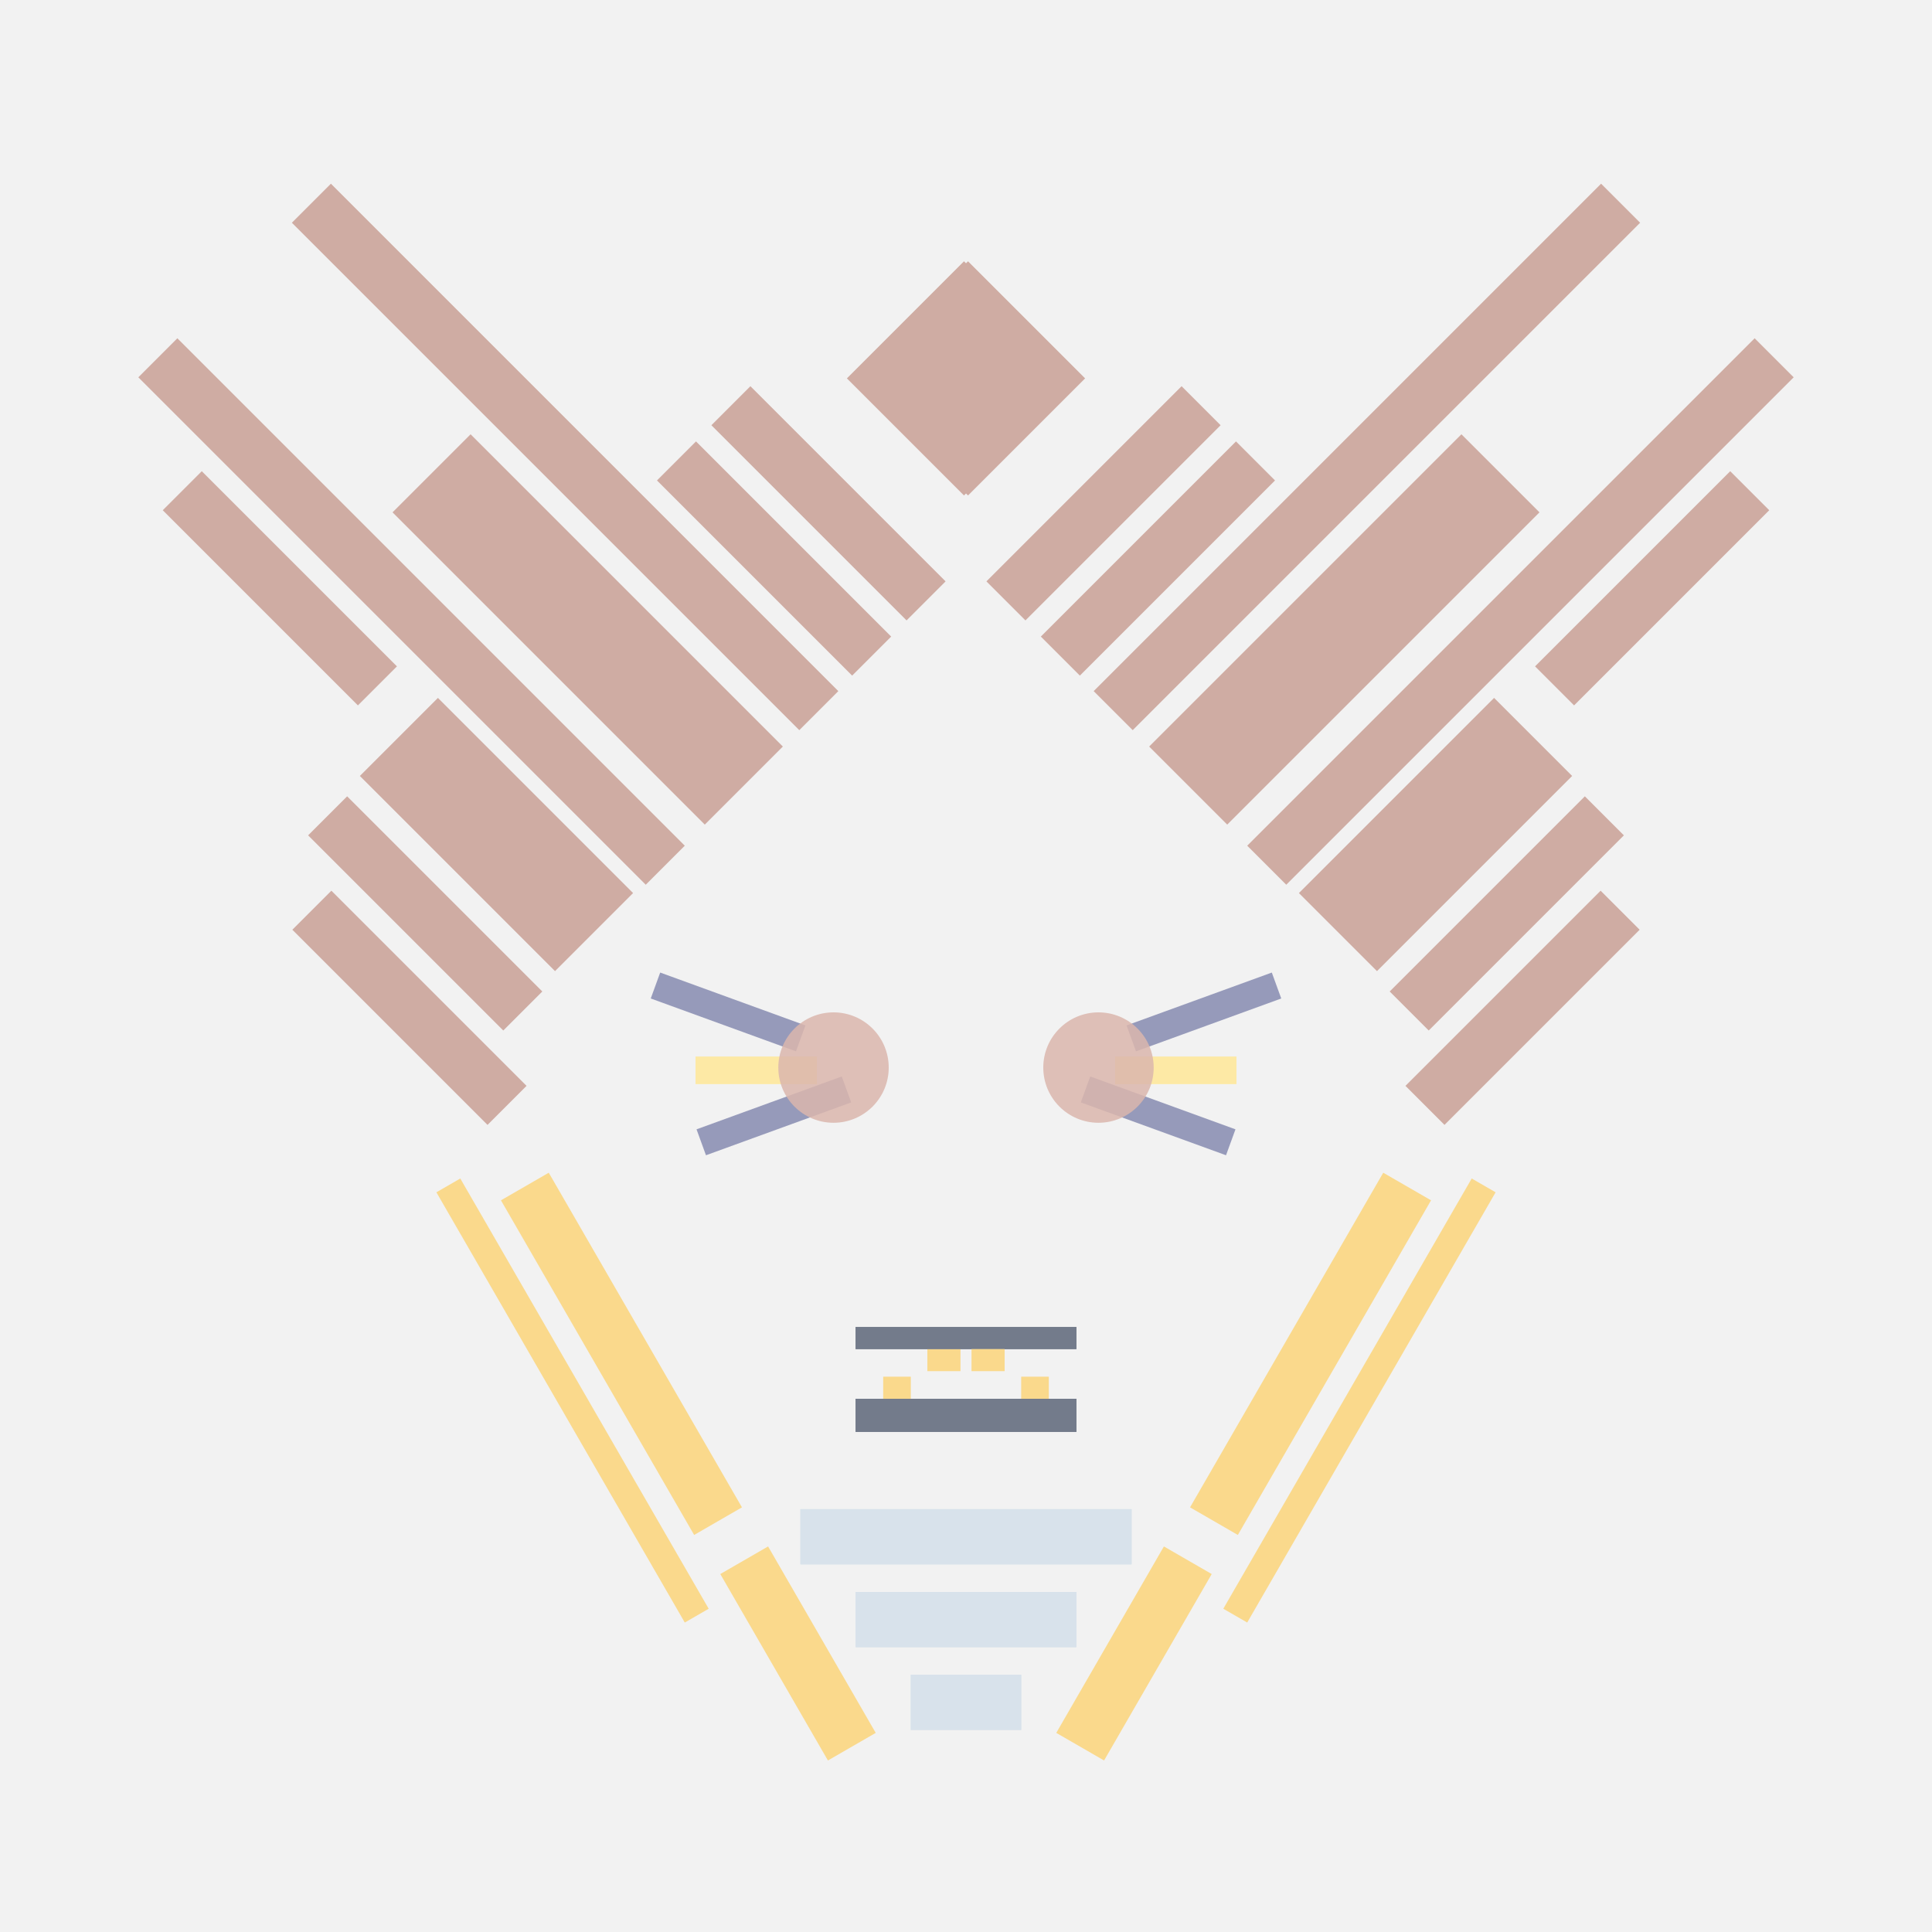 <svg xmlns='http://www.w3.org/2000/svg' preserveAspectRatio='xMinYMin meet' viewBox='0 0 350 350'> <filter id='neon' y='-2' x='-1' width='350' height='350'><feDropShadow flood-color='#8A795D' dx='0' dy='6' flood-opacity='0.65' stdDeviation='2.5' result='shadow'/><feOffset in='StrokePaint' dx='0' dy='2.4' result='offStrPnt'/><feFlood flood-color='#4A4132' flood-opacity='2' result='flood1' /><feOffset in='SourceGraphic' dx='0' dy='2' result='offFlood'/><feOffset in='SourceGraphic' dx='0' dy='9' result='offShadow'/><feComposite in='flood1' in2='offFlood' operator='in'  result='cmpFlood' /><feComposite in='shadow' in2='offShadow' operator='in' result='cmpSha' /><feGaussianBlur in='offStrPnt' stdDeviation='1' result='bStrokeP'/><feGaussianBlur in='cmpFlood' stdDeviation='0.6' result='bFlood'/><feGaussianBlur in='cmpSha' stdDeviation='0.6' result='bShadow'/><feMerge><feMergeNode in='bStrokeP'/><feMergeNode in='bshadow'/><feMergeNode in='bFlood'/><feMergeNode in='SourceGraphic'/></feMerge></filter>  <rect width='100%'  height='100%' fill='#F2F2F2'/> <g filter='url(#neon)' ><rect x='165' y= '290' width='20 ' height=  '10 '  fill= '#d8e2eb' /><rect x='155' y= '275' width='40 ' height=  '10 '  fill= '#d8e2eb' /><rect x='145' y= '260' width='60 ' height=  '10 '  fill= '#d8e2eb' /><rect x='125' y= '281' width='39 ' height=  '10 '  fill= '#fad98c' transform = '  translate( 320 , 18  ) rotate ( 60 )'  /><rect x='78 ' y= '227' width='70 ' height=  '10 '  fill= '#fad98c' transform = '  translate( 257 , 18  ) rotate ( 60 )'  /><rect x='59 ' y= '238' width='90 ' height=  '5  '  fill= '#fad98c' transform = '  translate( 260 , 30  ) rotate ( 60 )'  /><rect x='165' y= '290' width='20 ' height=  '10 '  fill= '#d8e2eb' transform= 'scale(-1,1) translate(-350,0)'/><rect x='155' y= '275' width='40 ' height=  '10 '  fill= '#d8e2eb' transform= 'scale(-1,1) translate(-350,0)'/><rect x='145' y= '260' width='60 ' height=  '10 '  fill= '#d8e2eb' transform= 'scale(-1,1) translate(-350,0)'/><rect x='125' y= '281' width='39 ' height=  '10 '  fill= '#fad98c' transform = ' scale(-1,1)  translate(-350,0) translate( 320 , 18  ) rotate ( 60 )'  /><rect x='78 ' y= '227' width='70 ' height=  '10 '  fill= '#fad98c' transform = ' scale(-1,1)  translate(-350,0) translate( 257 , 18  ) rotate ( 60 )'  /><rect x='59 ' y= '238' width='90 ' height=  '5  '  fill= '#fad98c' transform = ' scale(-1,1)  translate(-350,0) translate( 260 , 30  ) rotate ( 60 )'  /><rect x='49 ' y= '164' width='50 ' height=  '10 '  fill= '#CFACA3' transform = '  translate( 7   , 341 ) rotate ( -135  )'  /><rect x='52 ' y= '147' width='50 ' height=  '10 '  fill= '#CFACA3' transform = '  translate( 24  , 314 ) rotate ( -135  )'  /><rect x='65 ' y= '128' width='50 ' height=  '20 '  fill= '#CFACA3' transform = '  translate( 56  , 299 ) rotate ( -135  )'  /><rect x='26 ' y= '88 ' width='50 ' height=  '10 '  fill= '#CFACA3' transform = '  translate( 21  , 195 ) rotate ( -135  )'  /><rect x='10 ' y= '92 ' width='130' height=  '10 '  fill= '#CFACA3' transform = '  translate( 59  , 219 ) rotate ( -135  )'  /><rect x='37 ' y= '65 ' width='130' height=  '10 '  fill= '#CFACA3' transform = '  translate( 125 , 191 ) rotate ( -135  )'  /><rect x='115' y= '83 ' width='50 ' height=  '10 '  fill= '#CFACA3' transform = '  translate( 177 , 249 ) rotate ( -135  )'  /><rect x='125' y= '73 ' width='50 ' height=  '10 '  fill= '#CFACA3' transform = '  translate( 201 , 239 ) rotate ( -135  )'  /><rect x='66 ' y= '91 ' width='80 ' height=  '20 '  fill= '#CFACA3' transform = '  translate( 110 , 247 ) rotate ( -135  )'  /><rect x='160' y= '40 ' width='30 ' height=  '30 '  fill= '#CFACA3' transform = '  translate( 12  , 140 ) rotate ( -45)'  /><rect x='49 ' y= '164' width='50 ' height=  '10 '  fill= '#CFACA3' transform = ' scale(-1,1)  translate(-350,0) translate( 7   , 341 ) rotate ( -135  )'  /><rect x='52 ' y= '147' width='50 ' height=  '10 '  fill= '#CFACA3' transform = ' scale(-1,1)  translate(-350,0) translate( 24  , 314 ) rotate ( -135  )'  /><rect x='65 ' y= '128' width='50 ' height=  '20 '  fill= '#CFACA3' transform = ' scale(-1,1)  translate(-350,0) translate( 56  , 299 ) rotate ( -135  )'  /><rect x='26 ' y= '88 ' width='50 ' height=  '10 '  fill= '#CFACA3' transform = ' scale(-1,1)  translate(-350,0) translate( 21  , 195 ) rotate ( -135  )'  /><rect x='10 ' y= '92 ' width='130' height=  '10 '  fill= '#CFACA3' transform = ' scale(-1,1)  translate(-350,0) translate( 59  , 219 ) rotate ( -135  )'  /><rect x='37 ' y= '65 ' width='130' height=  '10 '  fill= '#CFACA3' transform = ' scale(-1,1)  translate(-350,0) translate( 125 , 191 ) rotate ( -135  )'  /><rect x='115' y= '83 ' width='50 ' height=  '10 '  fill= '#CFACA3' transform = ' scale(-1,1)  translate(-350,0) translate( 177 , 249 ) rotate ( -135  )'  /><rect x='125' y= '73 ' width='50 ' height=  '10 '  fill= '#CFACA3' transform = ' scale(-1,1)  translate(-350,0) translate( 201 , 239 ) rotate ( -135  )'  /><rect x='66 ' y= '91 ' width='80 ' height=  '20 '  fill= '#CFACA3' transform = ' scale(-1,1)  translate(-350,0) translate( 110 , 247 ) rotate ( -135  )'  /><rect x='160' y= '40 ' width='30 ' height=  '30 '  fill= '#CFACA3' transform = ' scale(-1,1)  translate(-350,0) translate( 12  , 140 ) rotate ( -45)'  /><rect x='155' y= '240' width='40 ' height=  '6  '  fill= '#737B8B' /><rect x='155' y= '227' width='40 ' height=  '4  '  fill= '#737B8B' /><rect x='168' y= '231' width='6  ' height=  '4  '  fill= '#fad98c' transform = '  translate( 342 , 466 ) rotate ( 180)'  /><rect x='160' y= '236' width='5  ' height=  '4  '  fill= '#fad98c' transform = '  translate( 325 , 476 ) rotate ( 180)'  /><rect x='155' y= '240' width='40 ' height=  '6  '  fill= '#737B8B' transform= 'scale(-1,1) translate(-350,0)'/><rect x='155' y= '227' width='40 ' height=  '4  '  fill= '#737B8B' transform= 'scale(-1,1) translate(-350,0)'/><rect x='168' y= '231' width='6  ' height=  '4  '  fill= '#fad98c' transform = ' scale(-1,1)  translate(-350,0) translate( 342 , 466 ) rotate ( 180)'  /><rect x='160' y= '236' width='5  ' height=  '4  '  fill= '#fad98c' transform = ' scale(-1,1)  translate(-350,0) translate( 325 , 476 ) rotate ( 180)'  /></g><g fill-opacity='0.85'><rect x='126' y= '178' width='22 ' height=  '5  '  fill= '#FFE898' filter='url(#neon)'  /><rect x='122' y= '168' width='28 ' height=  '5  '  fill= '#868BB0' filter='url(#neon)'  transform = '  translate( 67  , -36 ) rotate ( 20 )'  /><rect x='122' y= '187' width='28 ' height=  '5  '  fill= '#868BB0' filter='url(#neon)'  transform = '  translate( -57 , 58  ) rotate ( -20)'  /><circle cx='151' cy='180' r ='10 '  fill= '#DBB6AD' filter='url(#neon)'  /><rect x='126' y= '178' width='22 ' height=  '5  '  fill= '#FFE898' filter='url(#neon)'  transform= 'scale(-1,1) translate(-350,0)'/><rect x='122' y= '168' width='28 ' height=  '5  '  fill= '#868BB0' filter='url(#neon)'  transform = ' scale(-1,1)  translate(-350,0) translate( 67  , -36 ) rotate ( 20 )'  /><rect x='122' y= '187' width='28 ' height=  '5  '  fill= '#868BB0' filter='url(#neon)'  transform = ' scale(-1,1)  translate(-350,0) translate( -57 , 58  ) rotate ( -20)'  /><circle cx='151' cy='180' r ='10 '  fill= '#DBB6AD' filter='url(#neon)'  transform= 'scale(-1,1) translate(-350,0)'/></g></svg>